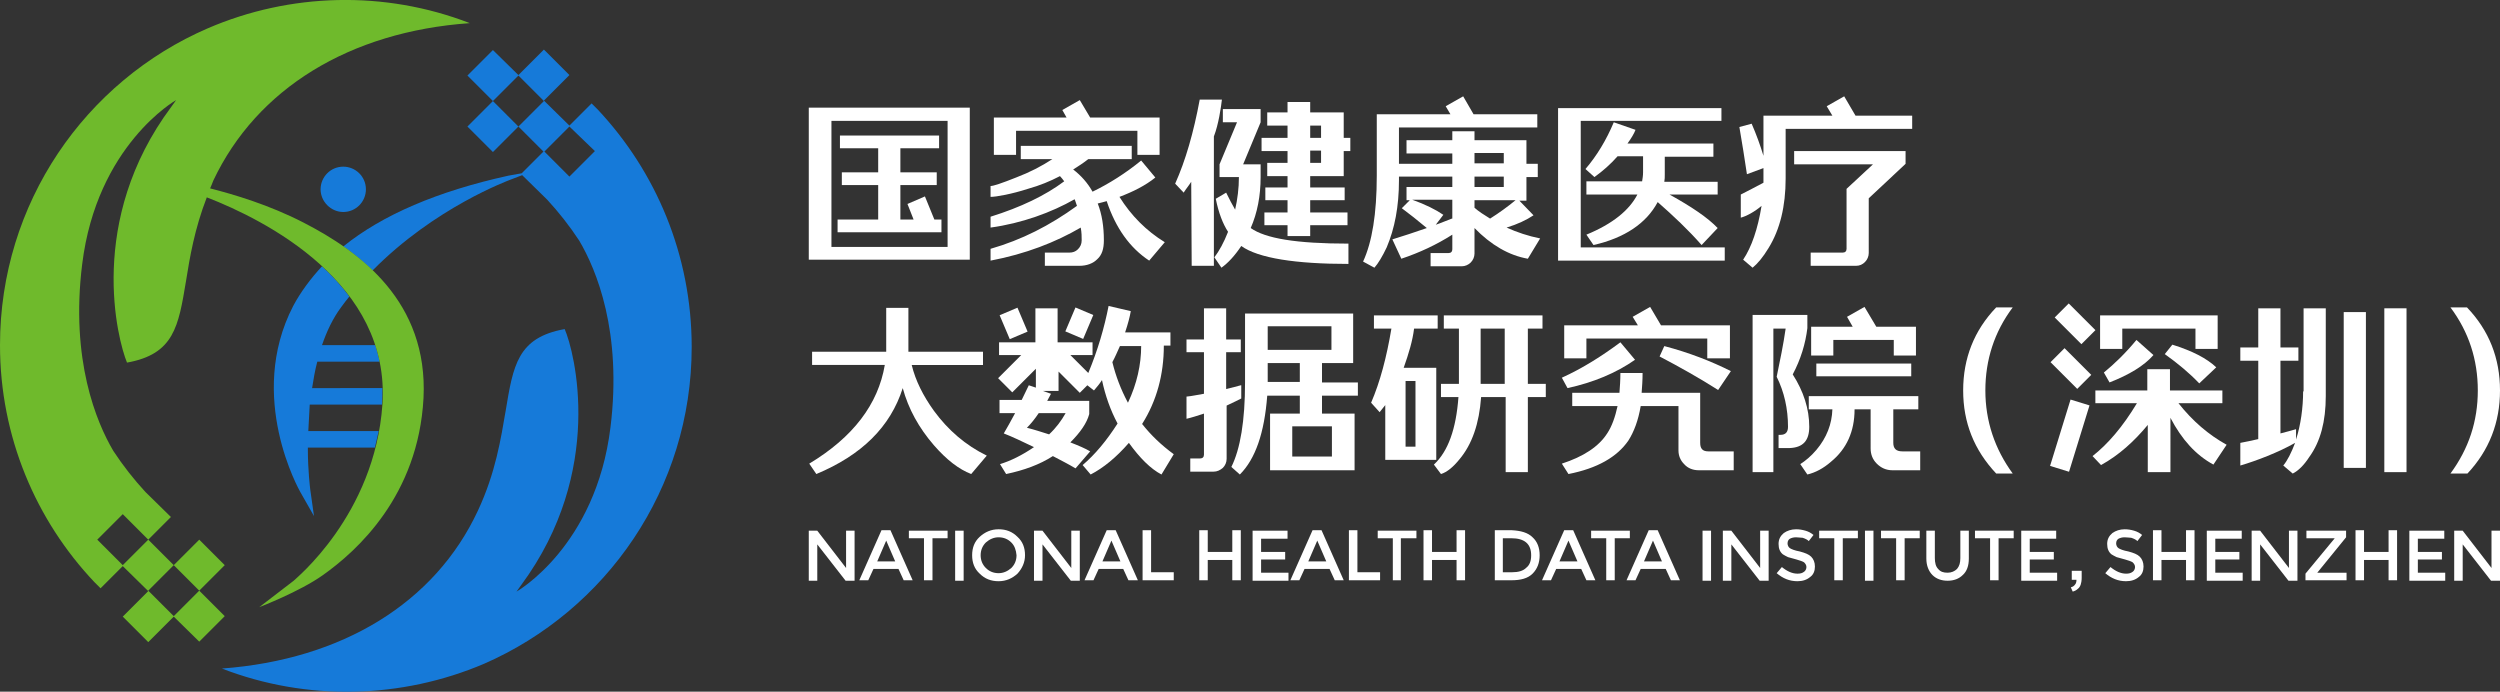 <?xml version="1.0" encoding="utf-8"?>
<!-- Generator: Adobe Illustrator 19.0.0, SVG Export Plug-In . SVG Version: 6.00 Build 0)  -->
<svg version="1.1" id="图层_1" xmlns="http://www.w3.org/2000/svg" xmlns:xlink="http://www.w3.org/1999/xlink" x="0px" y="0px"
	 viewBox="0 0 529.5 146.5" style="enable-background:new 0 0 529.5 146.5;" xml:space="preserve">
<rect x="0" y="0" width="529.5" height="146.5" fill="#333333" stroke="none"/>
<style type="text/css">
	.st0{fill:#167AD9;}
	.st1{fill:#6FBA2C;}
	.st2{fill:#FFFFFF;}
</style>
<g>
	<g>
		<g>
			<path class="st0" d="M72.7,44.9c2.7,0,4.8-2.2,4.8-4.8c0-2.7-2.2-4.8-4.8-4.8c-2.7,0-4.8,2.2-4.8,4.8
				C67.9,42.7,70.1,44.9,72.7,44.9z"/>
			<path class="st0" d="M66.5,109.3l-0.8-5.7c0-0.1-0.5-3.7-0.5-8.8h14.2c0.3-1.1,0.5-2.3,0.8-3.5H65.3c0.1-1.8,0.2-3.6,0.3-5.6
				h15.3v-0.1c0.1-1.2,0.1-2.3,0.1-3.4H66.1c0.3-1.9,0.6-3.7,1.1-5.6h13.2c-0.2-1.2-0.6-2.4-0.9-3.5H68.2c1-2.9,2.3-5.7,4.1-8.1
				c0.6-0.8,1.1-1.5,1.7-2.2c-1.7-2.3-3.7-4.5-5.8-6.4c-2.4,2.6-4.5,5.4-6.1,8.4c-10,19.3,1.4,39.2,1.5,39.4L66.5,109.3z"/>
			<path class="st0" d="M126.6,23.2l-1.3-1.3l-4.7,4.7l-5.4-5.3l5.4-5.4l-5.4-5.4l-5.4,5.4l-5.4-5.3L99,16l5.4,5.4L99,26.8l5.4,5.4
				l5.4-5.4l-5.4-5.4l5.4-5.4l5.4,5.4l-5.4,5.4l5.4,5.4l5.4-5.4L126,32l-5.4,5.4l-5.4-5.4l-4.7,4.7c-1.8,0.3-2.8,0.5-2.8,0.5
				c-15,3.3-26.7,8.3-35,15c2.2,1.5,4.3,3.2,6.2,5.1c13.2-13.4,28.9-19.1,29.1-19.2l2.6-1l5.3,5.2l0,0c2.4,2.6,4.7,5.5,6.8,8.7
				c3.6,6.1,9.1,19.3,6.6,39.5c-3.1,25.3-19.9,34.8-19.9,34.8l1-1.4c17.8-24.1,11.3-49.4,9.2-54.2c-10,1.8-10.9,7.7-12.5,17.3
				c-1,5.8-2.1,13.1-5.9,21.2c-9.1,19.5-28.7,31.5-54.2,33.4c18.1,7,38.1,6.4,55.5-1c25.9-11.3,44-37.1,44-67.1
				C146.5,54,138.9,36.3,126.6,23.2z"/>
		</g>
		<path class="st1" d="M64.2,47.1c-7.2-3.7-14.6-5.9-19.7-7.2c0.2-0.5,0.5-1.1,0.7-1.7C54.4,18.8,74,6.7,99.5,4.9
			C81.4-2.1,61.4-1.5,44,6C18.1,17.2,0,43,0,73.1c0,19.4,7.6,37.1,20,50.2l1.3,1.3l4.7-4.7l5.4,5.3l-5.4,5.4l5.4,5.4l5.4-5.4
			l5.4,5.3l5.4-5.4l-5.4-5.4l5.4-5.4l-5.4-5.4l-5.4,5.4l5.4,5.4l-5.4,5.4l-5.4-5.4l5.4-5.4l-5.4-5.4l-5.4,5.4l-5.4-5.4l5.4-5.4
			l5.4,5.4l4.8-4.8l-5.4-5.3l0,0c-2.4-2.6-4.7-5.5-6.8-8.7c-3.6-6.1-9.1-19.3-6.6-39.5c3.1-25.3,19.9-34.8,19.9-34.8l-1,1.4
			c-18,24.1-11.4,49.4-9.4,54.2c10-1.8,10.9-7.7,12.5-17.3c0.8-5,1.8-11,4.4-17.7C56.2,46.6,82.7,60,81,85.6
			c-1.6,23.6-18.7,37.2-18.8,37.4l-7.3,5.6c0,0,8.6-3.3,13.5-6.8c7.2-5.1,20.2-16.8,21.3-37.5C90.7,63.9,76.3,53.3,64.2,47.1z"/>
	</g>
	<g>
		<g>
			<path class="st2" d="M179.2,112.4h1.8V123h-1.9l-6-7.7v7.7h-1.8v-10.6h1.8l6.1,7.9L179.2,112.4L179.2,112.4z"/>
			<path class="st2" d="M185,120.5l-1.1,2.4H182l4.7-10.6h1.9l4.7,10.6h-1.9l-1.1-2.4H185z M189.6,118.9l-1.9-4.4l-1.9,4.4H189.6z"
				/>
			<path class="st2" d="M197.5,114v8.9h-1.8V114h-3.2v-1.6h8.2v1.6H197.5z"/>
			<path class="st2" d="M202.3,112.4h1.8V123h-1.8V112.4z"/>
			<path class="st2" d="M215.5,121.5c-1.1,1-2.4,1.6-4,1.6s-2.9-0.5-4-1.6c-1.1-1-1.6-2.3-1.6-3.9s0.5-2.9,1.6-3.9s2.4-1.6,4-1.6
				s2.9,0.5,4,1.6c1.1,1,1.6,2.3,1.6,3.9C217.1,119.1,216.5,120.4,215.5,121.5z M214.2,114.9c-0.7-0.7-1.6-1.1-2.7-1.1
				c-1,0-1.9,0.4-2.7,1.1c-0.7,0.7-1.1,1.6-1.1,2.7s0.4,2,1.1,2.7c0.7,0.7,1.6,1.1,2.7,1.1c1,0,1.9-0.4,2.7-1.1
				c0.7-0.7,1.1-1.6,1.1-2.7C215.2,116.5,214.9,115.6,214.2,114.9z"/>
			<path class="st2" d="M226.9,112.4h1.8V123h-1.9l-6-7.7v7.7H219v-10.6h1.8l6.1,7.9L226.9,112.4L226.9,112.4z"/>
			<path class="st2" d="M232.7,120.5l-1.1,2.4h-1.9l4.7-10.6h1.9l4.7,10.6h-2l-1.1-2.4H232.7z M237.3,118.9l-1.9-4.4l-1.9,4.4H237.3
				z"/>
			<path class="st2" d="M242,122.9v-10.6h1.8v8.9h4.8v1.7H242z"/>
			<path class="st2" d="M254,122.9v-10.6h1.8v4.6h5.2v-4.6h1.8v10.6H261v-4.3h-5.2v4.3H254z"/>
			<path class="st2" d="M272.7,112.4v1.7h-5.6v2.8h5.1v1.6h-5.1v2.8h5.8v1.7h-7.6v-10.6H272.7z"/>
			<path class="st2" d="M276.3,120.5l-1.1,2.4h-1.9l4.7-10.6h1.9l4.7,10.6h-1.9l-1.1-2.4H276.3z M280.9,118.9l-1.9-4.4l-1.9,4.4
				H280.9z"/>
			<path class="st2" d="M285.7,122.9v-10.6h1.8v8.9h4.8v1.7H285.7z"/>
			<path class="st2" d="M296.7,114v8.9H295V114h-3.2v-1.6h8.2v1.6H296.7z"/>
			<path class="st2" d="M301.5,122.9v-10.6h1.8v4.6h5.2v-4.6h1.8v10.6h-1.8v-4.3h-5.2v4.3H301.5z"/>
			<path class="st2" d="M324.6,113.8c1,0.9,1.5,2.2,1.5,3.8c0,1.6-0.5,2.9-1.5,3.9s-2.5,1.4-4.5,1.4h-3.5v-10.6h3.6
				C322.1,112.4,323.6,112.8,324.6,113.8z M324.3,117.6c0-2.4-1.4-3.6-4.2-3.6h-1.8v7.2h2c1.3,0,2.3-0.3,2.9-0.9
				C324,119.7,324.3,118.8,324.3,117.6z"/>
			<path class="st2" d="M329.6,120.5l-1.1,2.4h-1.9l4.7-10.6h1.9l4.7,10.6H336l-1.1-2.4H329.6z M334.1,118.9l-1.9-4.4l-1.9,4.4
				H334.1z"/>
			<path class="st2" d="M342,114v8.9h-1.8V114H337v-1.6h8.2v1.6H342z"/>
			<path class="st2" d="M347.5,120.5l-1.1,2.4h-1.9l4.7-10.6h1.9l4.7,10.6h-1.9l-1.1-2.4H347.5z M352,118.9l-1.9-4.4l-1.9,4.4H352z"
				/>
			<path class="st2" d="M360.6,112.4h1.8V123h-1.8V112.4z"/>
			<path class="st2" d="M372.8,112.4h1.8V123h-1.9l-6-7.7v7.7h-1.8v-10.6h1.8l6.1,7.9V112.4z"/>
			<path class="st2" d="M380.4,113.8c-0.5,0-0.9,0.1-1.3,0.3c-0.3,0.2-0.5,0.5-0.5,1c0,0.4,0.2,0.8,0.5,1s1,0.5,2.1,0.7
				c1.1,0.3,1.9,0.6,2.4,1.1s0.8,1.2,0.8,2.1s-0.3,1.7-1,2.2c-0.7,0.6-1.6,0.9-2.7,0.9c-1.7,0-3.1-0.6-4.4-1.7l1.1-1.3
				c1.1,0.9,2.2,1.4,3.3,1.4c0.6,0,1-0.1,1.4-0.4c0.3-0.2,0.5-0.6,0.5-1s-0.2-0.7-0.5-1c-0.3-0.2-0.9-0.4-1.6-0.6
				c-0.8-0.2-1.4-0.4-1.8-0.5c-0.4-0.2-0.8-0.4-1.1-0.6c-0.6-0.5-0.9-1.2-0.9-2.2s0.4-1.7,1.1-2.3c0.7-0.5,1.6-0.8,2.6-0.8
				c0.7,0,1.3,0.1,2,0.3c0.7,0.2,1.2,0.5,1.7,0.9l-1,1.3c-0.3-0.3-0.7-0.5-1.3-0.7C381.4,113.9,380.9,113.8,380.4,113.8z"/>
			<path class="st2" d="M390.3,114v8.9h-1.8V114h-3.2v-1.6h8.2v1.6H390.3z"/>
			<path class="st2" d="M395,112.4h1.8V123H395V112.4z"/>
			<path class="st2" d="M403.4,114v8.9h-1.8V114h-3.2v-1.6h8.2v1.6H403.4z"/>
			<path class="st2" d="M410.5,120.5c0.5,0.6,1.1,0.8,2,0.8c0.8,0,1.5-0.3,2-0.8c0.5-0.6,0.7-1.3,0.7-2.3v-5.8h1.8v5.9
				c0,1.5-0.4,2.7-1.3,3.5c-0.8,0.8-1.9,1.2-3.2,1.2c-1.3,0-2.4-0.4-3.2-1.2c-0.8-0.8-1.3-2-1.3-3.5v-5.9h1.8v5.8
				C409.8,119.2,410,120,410.5,120.5z"/>
			<path class="st2" d="M423.3,114v8.9h-1.8V114h-3.2v-1.6h8.2v1.6H423.3z"/>
			<path class="st2" d="M435.5,112.4v1.7h-5.6v2.8h5.1v1.6h-5.1v2.8h5.8v1.7h-7.6v-10.6H435.5z"/>
			<path class="st2" d="M438.8,120.9h2.1v1.5c0,0.6-0.1,1.1-0.2,1.4s-0.3,0.7-0.6,0.9c-0.3,0.3-0.7,0.5-1.1,0.6l-0.4-0.9
				c0.4-0.1,0.7-0.3,0.9-0.6c0.2-0.2,0.3-0.6,0.3-1h-1L438.8,120.9L438.8,120.9z"/>
			<path class="st2" d="M450,113.8c-0.5,0-0.9,0.1-1.3,0.3c-0.3,0.2-0.5,0.5-0.5,1c0,0.4,0.2,0.8,0.5,1s1,0.5,2.1,0.7
				c1.1,0.3,1.9,0.6,2.4,1.1s0.8,1.2,0.8,2.1s-0.3,1.7-1,2.2c-0.7,0.6-1.6,0.9-2.7,0.9c-1.7,0-3.1-0.6-4.4-1.7l1.1-1.3
				c1.1,0.9,2.2,1.4,3.3,1.4c0.6,0,1-0.1,1.4-0.4c0.3-0.2,0.5-0.6,0.5-1s-0.2-0.7-0.5-1c-0.3-0.2-0.9-0.4-1.6-0.6
				c-0.8-0.2-1.4-0.4-1.8-0.5c-0.4-0.2-0.8-0.4-1.1-0.6c-0.6-0.5-0.9-1.2-0.9-2.2s0.4-1.7,1.1-2.3c0.7-0.5,1.6-0.8,2.6-0.8
				c0.7,0,1.3,0.1,2,0.3c0.7,0.2,1.2,0.5,1.7,0.9l-1,1.3c-0.3-0.3-0.7-0.5-1.3-0.7C451.1,113.9,450.5,113.8,450,113.8z"/>
			<path class="st2" d="M456,122.9v-10.6h1.8v4.6h5.2v-4.6h1.8v10.6H463v-4.3h-5.2v4.3H456z"/>
			<path class="st2" d="M474.8,112.4v1.7h-5.6v2.8h5.1v1.6h-5.1v2.8h5.8v1.7h-7.6v-10.6H474.8z"/>
			<path class="st2" d="M484.8,112.4h1.8V123h-1.9l-6-7.7v7.7h-1.8v-10.6h1.8l6.1,7.9V112.4z"/>
			<path class="st2" d="M494.5,114h-6v-1.6h8.4v1.4l-6.1,7.5l0,0h6.2v1.6h-8.7v-1.4L494.5,114L494.5,114z"/>
			<path class="st2" d="M498.9,122.9v-10.6h1.8v4.6h5.2v-4.6h1.8v10.6h-1.8v-4.3h-5.2v4.3H498.9z"/>
			<path class="st2" d="M517.7,112.4v1.7h-5.6v2.8h5.1v1.6h-5.1v2.8h5.8v1.7h-7.6v-10.6H517.7z"/>
			<path class="st2" d="M527.7,112.4h1.8V123h-1.9l-6-7.7v7.7h-1.8v-10.6h1.8l6.1,7.9L527.7,112.4L527.7,112.4z"/>
		</g>
		<g>
			<path class="st2" d="M205.4,22.8h-34.1V55h34.1V22.8z M200.7,52.3h-24.6V25.6h24.6V52.3z"/>
			<polygon class="st2" points="199.4,46.5 197.9,46.5 195.9,41.6 192.2,43.2 193.5,46.5 190.7,46.5 190.7,39.2 198.4,39.2 
				198.4,36.5 190.7,36.5 190.7,31.4 198.9,31.4 198.9,28.7 177.9,28.7 177.9,31.4 186,31.4 186,36.5 178.3,36.5 178.3,39.2 
				186,39.2 186,46.5 177.4,46.5 177.4,49.2 199.4,49.2 			"/>
			<path class="st2" d="M258.3,34.8v2.7h4.1c0,2.4-0.3,4.7-0.8,6.9c-0.6-1-1.2-2.2-1.9-3.6l-2.2,1.3c0.6,3,1.5,5.3,2.6,7
				c-0.9,2.3-1.9,4.1-2.9,5.4l1.5,2.2c1.4-1,2.8-2.5,4.2-4.6c3.6,2.6,11.6,3.8,22.7,3.8v-4.3c-11.1,0-17.6-1.1-20.7-3.3
				c1.4-3.2,2.1-6.8,2.1-10.8v-2.7h-3.7l3.7-8.9v-2.8h-8v2.8h3L258.3,34.8z"/>
			<path class="st2" d="M252.4,56.3h4.7V28.9c1-2.6,1.5-6.1,1.7-7.8h-4.7c-1.3,7-3,12.9-5.2,17.8l1.8,1.9c0.5-0.8,1.1-1.5,1.6-2.3
				L252.4,56.3L252.4,56.3z"/>
			<path class="st2" d="M272.7,34.5h-4.3v2.8h4.3v2.4H268v2.7h4.7V45h-4.9v2.7h4.9V50h4.8v-2.3h7.9V45h-7.9v-2.6h7.3v-2.7h-7.3v-2.4
				h7.1V32h1.4v-2.8h-1.4v-5.4h-7.1v-2.2h-4.8v2.2h-4.3v2.8h4.3v2.6h-5.5V32h5.5V34.5z M277.5,26.6h2.3v2.6h-2.3V26.6z M277.5,31.9
				h2.3v2.6h-2.3V31.9z"/>
			<path class="st2" d="M293.7,52.4c1.7-4,2.6-8.7,2.6-14.2v-0.8h11.3v2.2h-9.7v2.8h0.7l-1.7,1.7c1.6,1.2,3.4,2.6,5.3,4.2
				c-2.6,0.9-5,1.7-7.3,2.4l1.9,4.1c3.9-1.3,7.5-3,10.8-5.1v3.1c0,0.5-0.3,0.8-0.8,0.8H303v2.8h6.6c0.7,0,1.4-0.3,1.9-0.8
				s0.8-1.2,0.8-1.9v-5.4c3.5,3.6,7.3,5.8,11.3,6.5l2.6-4.3c-2.5-0.5-4.9-1.3-7.1-2.3c2.3-0.7,4.2-1.6,5.7-2.6l-3-3.1h1.5v-5h2.4
				v-2.8h-2.4v-5h-11v-1.9h-4.7v1.9h-9.7v2.8h9.7v2.2h-11.3V27h29.3v-2.8h-13.5l-2.2-3.8l-3.7,2.1l1,1.7h-15.6v13
				c0,8.1-1,14.1-2.9,18.2l2.4,1.3C291.9,55.8,292.8,54.3,293.7,52.4z M307.5,46.3c-1.1,0.4-2.2,0.9-3.4,1.3l1.6-2.1
				c-1.6-1.1-3.8-2.2-6.6-3.2h8.5v4H307.5z M312.3,32.4h6.2v2.2h-6.2V32.4z M312.3,37.4h6.2v2.2h-6.2V37.4z M312.3,42.4h8.7
				c-1.7,1.4-3.5,2.7-5.4,3.9c-1.3-0.8-2.4-1.5-3.3-2.3L312.3,42.4L312.3,42.4z"/>
			<path class="st2" d="M363.9,38.5h-11.4c0.1-0.5,0.1-1,0.1-1.5v-3.8h10.3v-2.8h-18.2c0.8-1.1,1.4-2.1,1.7-2.9l-4.6-1.6
				c-1.6,3.8-3.6,7.1-6,9.9l1.9,1.7c1.8-1.3,3.4-2.7,4.9-4.4h5.4v3.4c0,0.7-0.1,1.3-0.2,1.9H336v2.8h10.8c-1.7,3.3-5.2,6.2-10.8,8.5
				l1.5,2.2c6.6-1.5,11.2-4.6,13.6-9.1c3.3,2.9,6.5,5.9,9.3,9.1l3.4-3.6c-2.1-2.2-5.5-4.5-10.2-7.1h10.2v-2.7H363.9z"/>
			<polygon class="st2" points="365.3,52.4 334.8,52.4 334.8,25.6 364.6,25.6 364.6,22.9 330,22.9 330,55.2 365.3,55.2 			"/>
			<path class="st2" d="M391.1,52.7c0,0.5-0.3,0.8-0.8,0.8h-6.8v2.8h9.6c0.8,0,1.4-0.3,1.9-0.8s0.8-1.2,0.8-1.9V42l7.8-7.3V32H380
				v2.8h16.7l-5.6,5.2V52.7z"/>
			<path class="st2" d="M374.6,52.5c2.4-3.9,3.6-8.8,3.6-14.7V27.3H405v-2.8h-12.1h0.1l-2.4-4.1l-3.7,2.1l1.2,2h-14.6V33
				c-0.7-2.3-1.5-4.5-2.5-6.8l-2.6,0.7c0.6,3.4,1.1,6.7,1.6,10l3.5-1.3v1.6c0,0.5,0,1,0,1.5c-1.9,1-3.2,1.7-4.8,2.5v4.9
				c1.2-0.3,3-1.3,4.4-2.5c-0.8,4.9-2.1,8.7-3.9,11.4l2,1.7C372.2,55.9,373.4,54.5,374.6,52.5z"/>
			<polygon class="st2" points="215.2,27.7 240.9,27.7 240.9,32.8 245.6,32.8 245.6,24.9 230.9,24.9 228.7,21.2 225,23.3 
				225.9,24.9 210.5,24.9 210.5,32.8 215.2,32.8 			"/>
			<path class="st2" d="M229.1,50.9c0,0.8-0.3,1.4-0.8,1.9s-1.1,0.7-1.8,0.7h-5.2v2.8h7.3c1.6,0,2.9-0.5,3.8-1.4
				c1-0.9,1.4-2.2,1.4-4c0-2.9-0.4-5.5-1.3-7.8c0.7-0.2,1.3-0.3,1.9-0.5c1.9,5.7,4.9,9.9,9,12.6l3.3-3.9c-3.9-2.4-7.1-5.6-9.6-9.6
				c2.9-1.1,5.5-2.4,7.6-4.1l-3-3.6c-3.3,2.7-6.8,4.9-10.3,6.6c-1-1.8-2.4-3.4-4.1-4.7c1.1-0.7,2.2-1.4,3.2-2.2h9.2v-2.8h-23.5v2.8
				h6.7c-2.3,1.5-4.8,2.8-7.7,3.9c-3,1.2-4.8,1.8-5.4,1.8v2.3c1.2,0,4.5-0.6,7.9-1.7c2.5-0.7,4.7-1.6,6.8-2.7
				c0.3,0.3,0.6,0.7,0.9,1.1c-4,3-9.2,5.5-15.6,7.5v2.3c6.6-0.9,12.9-3.2,17.8-6c0.2,0.4,0.3,0.9,0.5,1.4
				c-5.8,4.2-11.7,7.2-18.3,9.1v2.5c7.4-1.4,13.8-3.9,19.1-7C229.1,49.3,229.1,50.1,229.1,50.9z"/>
			<path class="st2" d="M197.8,87c-2.3-3.2-3.9-6.4-4.7-9.7h15.1v-2.8h-15.8c0-0.5,0-1,0-1.6v-7.7h-4.7v7.4c0,0.6,0,1.2,0,1.9H172
				v2.8h15.4c-1.4,8.3-6.7,15.3-16,20.9l1.5,2.2c9.6-4,15.7-10,18.3-18.2c1.2,4.4,3.4,8.4,6.6,12.1c2.7,3.1,5.3,5.1,7.9,6.1l3.3-3.9
				C204.5,94.3,200.8,91.1,197.8,87z"/>
			<path class="st2" d="M304.2,97.4V77.9h-6.9c1.1-3.1,1.9-5.8,2.2-8.3h5v-2.8H291v2.8h3.7c-1,6-2.4,11.3-4.3,15.7l1.8,2
				c0.4-0.5,0.8-1,1.2-1.5v11.6C293.4,97.4,304.2,97.4,304.2,97.4z M297.7,80.7h2.1v13.9h-2.1V80.7z"/>
			<path class="st2" d="M323.5,69.6h3.2v-2.8h-20.9v2.8h3.2v11.7h-3.8v2.8h3.7c-0.5,6.8-2.2,11.5-5.2,14.3l1.5,2
				c1.3-0.4,2.6-1.5,3.9-3.1c2.7-3.2,4.2-7.6,4.6-13.2h5.2V100h4.7V84.1h3.8v-2.8h-3.8V69.6H323.5z M318.7,81.3h-5.1V69.6h5.1V81.3z
				"/>
			<path class="st2" d="M360.1,93.8V83.2h-12.4c0.1-1.3,0.2-2.7,0.2-4.2h-4.7c0,1.5-0.1,2.9-0.2,4.2h-10V86h9.6
				c-0.5,2.3-1.2,4.3-2.2,5.8c-1.8,2.8-5,4.9-9.6,6.4l1.4,2.2c6.1-1.2,10.3-3.6,12.7-7.1c1.2-1.9,2.1-4.3,2.6-7.3h8v9.4
				c0,1.1,0.4,2.1,1.2,2.9c0.8,0.9,1.9,1.3,3.1,1.3h7.4v-4h-5.4C360.6,95.6,360.1,95,360.1,93.8z"/>
			<path class="st2" d="M332,82.2c5.5-1.2,10.3-3.2,14.3-6l-3.1-3.7c-3.9,2.9-8,5.5-12.4,7.5L332,82.2z"/>
			<path class="st2" d="M351.5,75.5c4.2,2.2,8.3,4.5,12.4,7.1l2.7-4c-4.2-2.1-8.8-3.9-14.1-5.3L351.5,75.5z"/>
			<rect x="384.7" y="77" class="st2" width="20.1" height="2.7"/>
			<polygon class="st2" points="405.8,69.2 397.4,69.2 394.9,65 391.2,67.1 392.4,69.2 383.6,69.2 383.6,75.3 388.3,75.3 388.3,72 
				401.1,72 401.1,75.3 405.8,75.3 			"/>
			<path class="st2" d="M401,93.8v-7.1h5.3v-2.8h-23.2v2.8h5c-0.1,3.1-1.2,6-3.4,8.6c-1.1,1.3-2.3,2.3-3.4,3l1.5,2.2
				c1.7-0.4,3.4-1.3,5-2.7c3.3-2.7,5-6.4,5-11.1h3.4V95c0,1.2,0.4,2.3,1.3,3.2c0.9,0.9,2,1.4,3.3,1.4h5.9v-4h-3.8
				C401.6,95.6,401,95,401,93.8z"/>
			<path class="st2" d="M383.2,90.4c0-3.8-1.2-7.5-3.5-11.1c1.7-3.2,2.7-6.5,3.1-9.8v-2.8h-11.6V100h4.4V69.6h2.6
				c-0.5,3.5-1.2,6.8-1.9,10.2c1.6,3.2,2.4,6.8,2.4,10.6c0,1.1-0.5,1.7-1.6,1.7h-0.4v2.8h2.3C381.9,94.8,383.2,93.3,383.2,90.4z"/>
			<path class="st2" d="M422.8,65.1c-4.7,4.9-7,10.8-7,17.6c0,6.8,2.3,12.6,7,17.6h3.5c-3.8-5.2-5.8-11.1-5.8-17.6
				s1.9-12.4,5.8-17.6H422.8z"/>
			<path class="st2" d="M461.4,85.4h9.3v-2.7h-11.1v-4.5h-4.8v4.5h-11v2.7h8.8c-3,5-6.2,8.7-9.4,11.2l1.8,1.9c3.8-2.1,7-5,9.9-8.5
				v10h4.8V88.5c2.4,4.6,5.4,7.9,9.1,9.9l2.8-4.2C467.8,92.1,464.4,89.2,461.4,85.4z"/>
			<polygon class="st2" points="449.5,69.6 465,69.6 465,73.9 469.7,73.9 469.7,66.8 444.8,66.8 444.8,73.9 449.5,73.9 			"/>
			<path class="st2" d="M445.6,78.9l1.2,2.1c4.1-1.6,7.3-3.5,9.3-5.8l-3.6-3.2C450.2,74.8,447.8,77.1,445.6,78.9z"/>
			<path class="st2" d="M458.5,75c2.8,2,5.2,4,7.3,6.2l3.6-3.4c-2-1.9-5.1-3.5-9.3-4.8L458.5,75z"/>
			<path class="st2" d="M522.5,65.1H519c3.9,5.2,5.8,11.1,5.8,17.6s-1.9,12.3-5.8,17.6h3.6c4.6-4.9,6.9-10.8,6.9-17.6
				S527.2,70,522.5,65.1z"/>
			<path class="st2" d="M280,76.9h6.6V66.4h-22.9V81c0,8.1-1,14.1-2.9,17.9l1.8,1.6c3.3-3.3,5.2-8.8,5.8-16.7h6.9v3.8H269v12h17.9
				v-12H280v-3.8h7.6V81H280V76.9z M268.5,80.9v-4h6.8v4H268.5z M282.1,90.3v6.4h-8.4v-6.4H282.1z M268.5,74.1v-5H282v5H268.5z"/>
			<path class="st2" d="M262.8,81.6c-0.8,0.2-1.8,0.5-3.1,0.8v-7.8h3.1v-2.7h-3.1v-6.6H255v6.6h-3.7v2.7h3.7v8.8
				c-1.3,0.2-2.5,0.5-3.7,0.6v4.7c0.9-0.2,2.5-0.7,3.7-1.1v8.7c0,0.5-0.3,0.8-0.8,0.8h-2.1v2.8h4.9c0.8,0,1.4-0.3,2-0.8
				c0.5-0.5,0.8-1.2,0.8-1.9V85.9c1.1-0.5,2.1-1,3.1-1.5v-2.8H262.8z"/>
			<rect x="496.4" y="66.1" class="st2" width="4.7" height="33"/>
			<path class="st2" d="M487.8,82.9c0,3.4-0.5,7.1-1.5,10.2v-2.2c-0.7,0.2-2.1,0.6-3.3,0.9V76.4h3.8v-2.8H483v-8.3h-4.7v8.3h-3.8
				v2.8h3.8V93c-1.4,0.3-2.6,0.6-3.8,0.8v4.8c3.4-1,8.1-2.8,11.6-4.8c-0.8,2.1-1.6,3.7-2.5,4.8l2,1.7c1.2-0.6,2.4-1.8,3.5-3.5
				c2.4-3.3,3.5-7.6,3.5-12.9V65.3h-4.7v17.6H487.8z"/>
			<rect x="505" y="65.3" class="st2" width="4.7" height="34.7"/>
			
				<rect x="212.6" y="65.7" transform="matrix(0.921 -0.39 0.39 0.921 -9.705 89.171)" class="st2" width="4.1" height="5.5"/>
			
				<rect x="226.5" y="65.7" transform="matrix(0.921 0.39 -0.39 0.921 44.801 -83.724)" class="st2" width="4.1" height="5.5"/>
			
				<rect x="435.5" y="66.4" transform="matrix(-0.707 -0.707 0.707 -0.707 701.796 427.739)" class="st2" width="8" height="4.2"/>
			
				<rect x="434.7" y="76" transform="matrix(0.707 0.707 -0.707 0.707 183.672 -287.323)" class="st2" width="8" height="4.2"/>
			
				<rect x="436.1" y="84.8" transform="matrix(0.956 0.295 -0.295 0.956 46.647 -125.092)" class="st2" width="4.2" height="14.7"/>
			<polygon class="st2" points="349.5,65 345.8,67.1 346.9,68.9 331.3,68.9 331.3,75.9 336,75.9 336,71.7 361.6,71.7 361.6,75.9 
				366.4,75.9 366.4,68.9 351.8,68.9 			"/>
			<path class="st2" d="M241.9,89.8c3.1-4.9,4.6-10.5,4.6-16.6h1.4v-2.8h-9.6c0.6-1.8,1-3.3,1.2-4.5l-4.7-1.1
				c-0.9,4.6-2.3,9.4-4.3,14.2l-3.8-3.8h4.7v-2.7H224v-7.2h-4.7v7.2h-7.7v2.7h4.7l-4.9,4.9l3,3l5-5v4l-1.5-0.5c-0.5,1-1,2.1-1.5,3.1
				h-4.7v2.8h3.3c-0.9,1.7-1.7,3.1-2.4,4.3c1.8,0.7,3.9,1.7,6.4,2.9c-2.5,1.7-4.9,2.9-7.2,3.6l1.3,2.1c3.8-0.8,7.1-2,9.9-3.8
				c1.7,0.9,3.3,1.7,4.8,2.6l3.1-3.6c-1-0.6-2.4-1.2-4.2-1.9c2.1-2.1,3.5-4.1,4-6v-2.8h-8.9c0.3-0.6,0.6-1.1,0.8-1.5l-1.7-0.6h3.3
				v-4.1l4.5,4.5l1.6-1.6l1.4,1.1c0.6-0.7,1.2-1.4,1.7-2.2c0.7,3.3,1.8,6.4,3.3,9.2c-2.3,3.6-4.8,6.6-7.4,8.8l1.7,2
				c2.7-1.4,5.4-3.6,8.1-6.7c2.3,3.2,4.6,5.5,6.9,6.7l2.6-4.3C246,94.3,243.8,92.2,241.9,89.8z M225.7,87.5c-0.9,1.6-2,3.1-3.5,4.5
				c-1.6-0.5-3.1-1-4.7-1.4c0.9-0.9,1.7-1.9,2.5-3.1H225.7z M238.9,85.3c-1.5-2.8-2.6-5.7-3.3-8.6c0.6-1.1,1.1-2.3,1.6-3.4h4.5
				C241.7,77.2,240.8,81.3,238.9,85.3z"/>
		</g>
	</g>
</g>
</svg>
